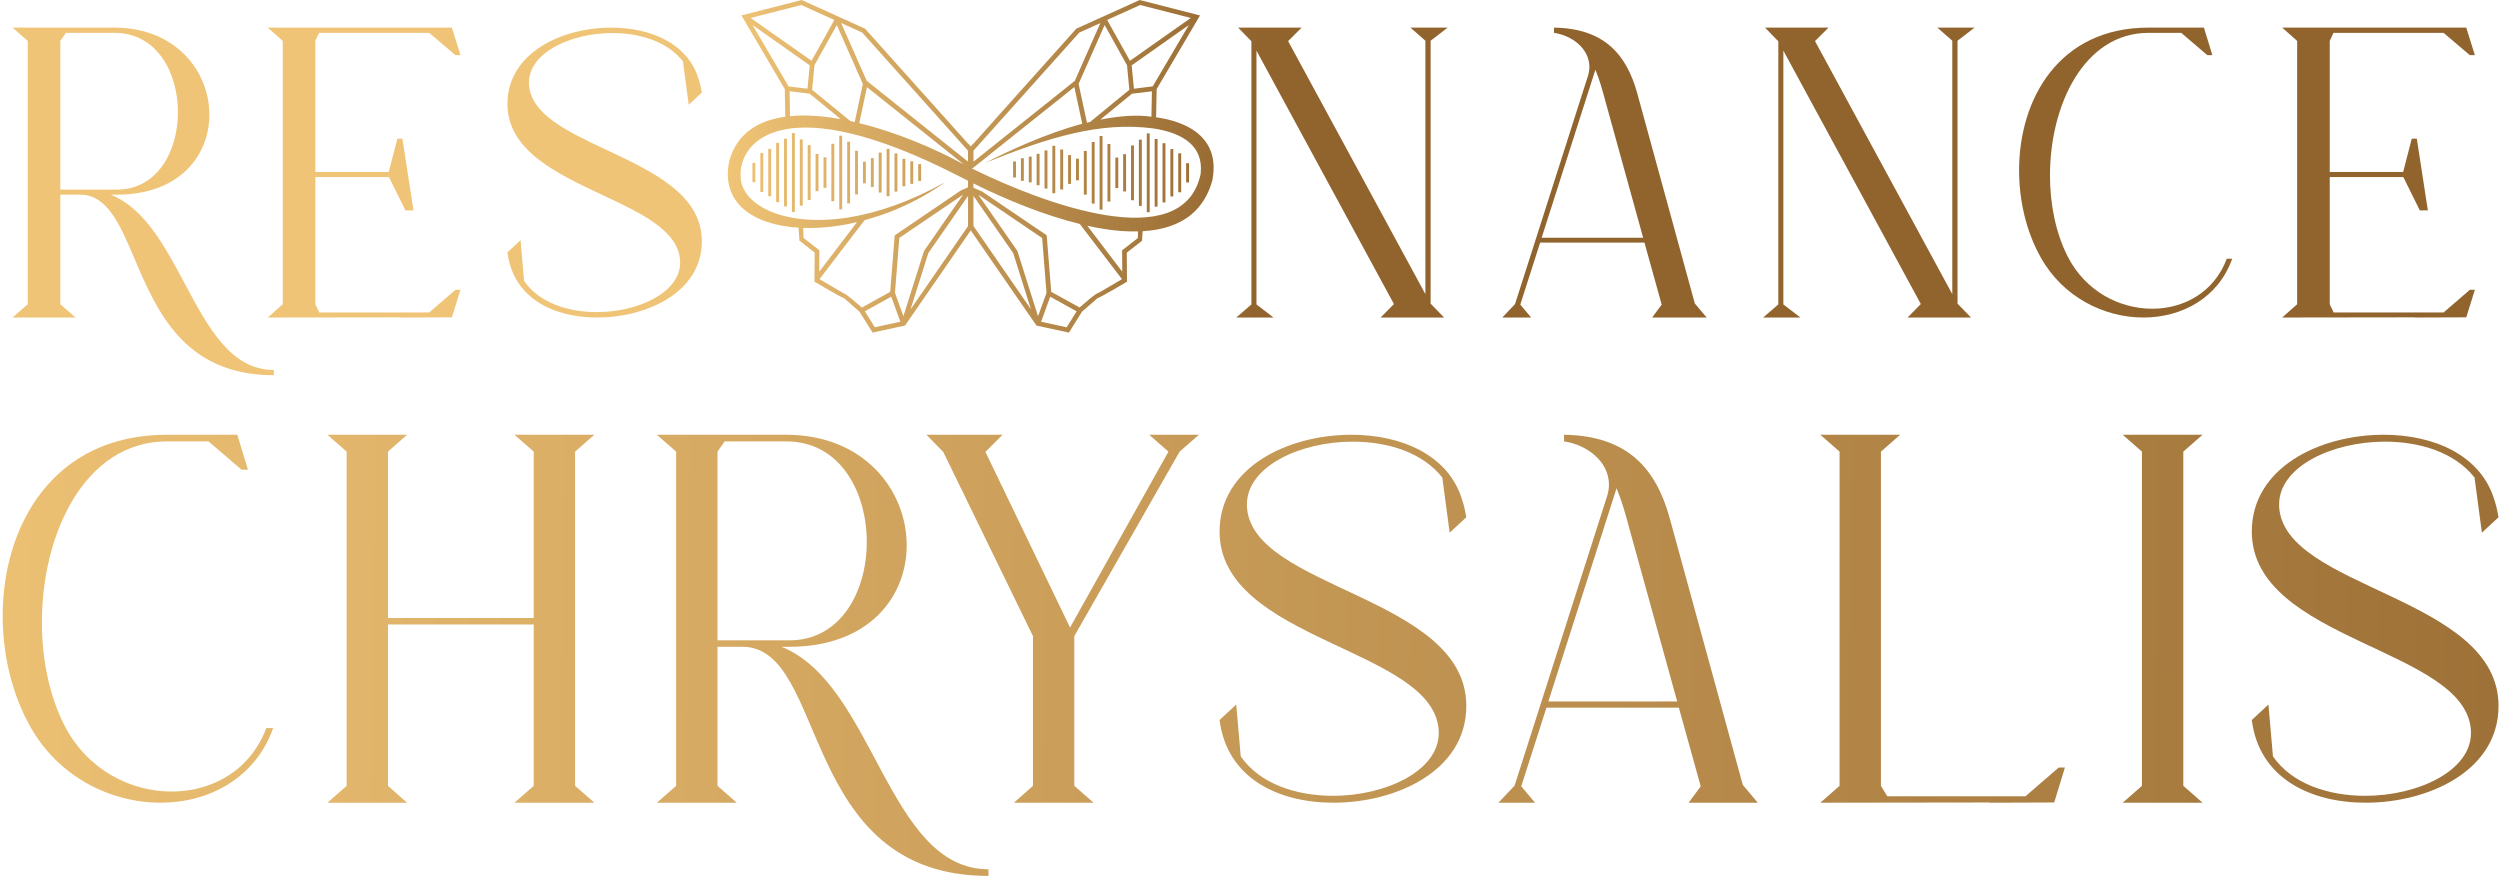 <svg xmlns="http://www.w3.org/2000/svg" width="796" height="279" viewBox="0 0 796 279" fill="none"><path fill-rule="evenodd" clip-rule="evenodd" d="M42.831 82.384C49.869 98.911 58.622 119.467 87.184 119.467V117.797C73.503 117.797 66.269 104.242 58.831 90.303C52.491 78.422 46.002 66.264 35.246 61.983H37.214C57.25 61.983 66.671 49.401 66.671 36.521C66.671 22.866 56.117 8.793 36.379 8.793H4L8.83 13.027V96.867L4 101.101H24.036L19.206 96.867V61.983H25.467C34.145 61.983 38.1 71.273 42.831 82.384ZM56.654 35.686C56.654 48.089 50.154 60.373 37.214 60.373H19.206V13.027L20.995 10.463H36.498C49.975 10.463 56.654 23.164 56.654 35.686Z" fill="url(#paint0_linear_7563_927)"></path><path d="M127.595 101.101V101.041L85.258 101.101L90.028 96.867V13.027L85.258 8.793H143.874L146.617 17.559H145.007L136.659 10.463H101.597L100.404 13.027V54.768H123.779L126.522 44.154H128.132L131.65 66.992H129.086L123.839 56.378H100.404V96.867L101.656 99.491H136.659L145.007 92.275H146.617L143.874 101.041L127.595 101.101Z" fill="url(#paint1_linear_7563_927)"></path><path d="M161.57 80.349C163.419 95.078 176.418 101.101 190.133 101.101C205.876 101.101 223.467 93.11 223.467 76.831C223.467 61.978 207.813 54.633 193.201 47.775C180.651 41.886 168.869 36.357 168.428 26.742V26.265C168.428 16.783 181.725 10.522 194.963 10.522C203.729 10.522 212.495 13.206 217.444 19.526L219.292 33.361L223.467 29.485C223.228 28.113 222.93 26.682 222.513 25.43C219.173 13.802 207.068 8.793 194.665 8.793C178.446 8.793 161.57 17.141 161.57 33.062C161.57 47.901 177.192 55.229 191.783 62.074C204.341 67.965 216.136 73.498 216.549 83.152V83.629C216.549 93.11 203.252 99.371 190.014 99.371C180.831 99.371 171.648 96.39 166.877 89.473L165.744 76.473L161.57 80.349Z" fill="url(#paint2_linear_7563_927)"></path><path d="M459.807 101.101H439.592L443.826 96.807L400.057 16.128V96.927L405.484 101.101H393.617L398.447 96.927V13.146L394.214 8.793H414.428L410.135 13.086L453.844 93.647V12.967L449.073 8.793H460.94L455.513 12.967V96.629L455.573 96.748L459.807 101.101Z" fill="url(#paint3_linear_7563_927)"></path><path fill-rule="evenodd" clip-rule="evenodd" d="M521.27 29.604C517.811 17.141 510.596 9.031 494.794 8.793V10.463C500.518 11.297 506.064 15.472 506.064 21.315C506.064 22.269 505.885 23.343 505.527 24.416L482.391 96.807L478.336 101.101H487.519L484.06 96.986L490.381 77.249H523.595L529.081 96.986L526.04 101.101H543.393L539.636 96.629L521.27 29.604ZM490.858 75.698L507.972 22.21C509.284 25.37 510.298 28.948 511.192 32.347L523.178 75.698H490.858Z" fill="url(#paint4_linear_7563_927)"></path><path d="M627.573 101.101H607.358L611.592 96.807L567.823 16.128V96.927L573.249 101.101H561.383L566.213 96.927V13.146L561.979 8.793H582.194L577.9 13.086L621.609 93.647V12.967L616.839 8.793H628.706L623.279 12.967V96.629L623.339 96.748L627.573 101.101Z" fill="url(#paint5_linear_7563_927)"></path><path d="M649.732 81.9C656.828 94.661 670.007 101.101 682.47 101.101C694.753 101.101 706.322 94.84 710.734 82.377H709.005C705.01 93.051 695.35 98.298 685.272 98.298C674.837 98.298 663.984 92.752 658.319 81.602C654.563 74.207 652.714 65.084 652.714 55.841C652.714 33.42 663.567 10.522 684.02 10.463H694.515L702.804 17.559H704.414L701.73 8.793H684.02C655.695 8.793 642.875 31.393 642.875 54.231C642.875 64.011 645.201 73.79 649.732 81.9Z" fill="url(#paint6_linear_7563_927)"></path><path d="M768.978 101.041V101.101L785.257 101.041L788 92.275H786.39L778.042 99.491H743.039L741.787 96.867V56.378H765.221L770.469 66.992H773.033L769.515 44.154H767.905L765.162 54.768H741.787V13.027L742.979 10.463H778.042L786.39 17.559H788L785.257 8.793H726.641L731.411 13.027V96.867L726.641 101.101L768.978 101.041Z" fill="url(#paint7_linear_7563_927)"></path><path d="M367.051 27.498L361.043 28.247L360.328 20.805L378.523 7.976L367.026 27.498H367.051ZM366.771 29.06L366.615 37.158C366.448 37.134 366.292 37.114 366.135 37.104C365.655 37.05 365.175 36.982 364.686 36.948H364.676C360.21 36.6 355.329 37.104 350.334 38.098L360.416 29.843L366.776 29.074L366.767 29.065L366.771 29.06ZM363.031 1.596L379.144 5.714L359.77 19.355L352.518 6.346L363.036 1.591L363.031 1.596ZM358.83 20.76H358.839L359.584 28.58L347.118 38.808C346.77 38.887 346.437 38.975 346.094 39.078L343.431 26.695L351.71 7.976L358.83 20.76ZM309.95 47.979L343.631 10.385L350.349 7.349L342.216 25.735L309.959 51.47V47.989L309.95 47.979ZM274.525 10.375L308.206 47.969V51.451L275.949 25.715L267.817 7.33L274.534 10.366L274.525 10.375ZM306.894 52.352C296.92 46.941 285.012 42.011 273.599 39.2L276.038 27.752L306.889 52.361V52.352H306.894ZM274.725 26.705H274.735L272.14 38.852C272.062 38.828 271.993 38.818 271.915 38.798C271.523 38.71 271.146 38.622 270.754 38.544L258.577 28.595L259.321 20.775L266.441 7.991L274.72 26.709L274.725 26.705ZM267.63 37.898C267.351 37.863 267.072 37.819 266.808 37.775C266.529 37.731 266.26 37.687 265.985 37.643C262.44 37.075 259.008 36.772 255.757 36.772C254.317 36.772 252.902 36.84 251.546 36.972L251.414 29.05L257.774 29.819L267.645 37.898H267.63ZM255.13 1.596L265.647 6.351L258.396 19.36L239.016 5.714L255.13 1.596ZM239.619 7.976L257.813 20.805L257.098 28.247L251.091 27.522L239.619 7.976ZM255.85 75.756L255.737 72.564C256.575 72.598 257.422 72.608 258.288 72.598C261.162 72.554 264.149 72.309 267.234 71.829C269.095 71.55 270.965 71.183 272.86 70.723L260.849 86.508L260.893 79.693L255.845 75.756H255.85ZM268.688 93.393H268.698C268.566 93.393 262.646 89.892 260.932 88.873L275.274 70.101C281.678 68.382 288.176 65.763 294.306 62.247C296.543 60.964 298.752 59.569 300.867 58.051C289.522 64.377 279.093 67.824 270.049 69.254C249.259 72.525 235.853 64.96 235.809 56.166C235.241 44.718 250.258 27.797 305.484 56.166C305.651 56.254 305.807 56.332 305.974 56.411C306.14 56.489 306.297 56.577 306.463 56.655C306.752 56.812 307.066 56.969 307.379 57.126C307.658 57.272 307.937 57.405 308.216 57.561V59.647L305.998 60.597L284.87 74.933L283.431 92.937L274.407 97.922C273.247 96.894 269.261 93.412 268.678 93.412L268.688 93.393ZM278.54 104.179L275.362 99.116L283.774 94.455L286.672 102.431L278.54 104.184V104.179ZM287.652 100.678L284.954 93.226L286.344 75.756L306.654 61.978L294.218 79.884L287.642 100.678H287.652ZM289.923 98.48L295.574 80.589L308.221 62.384V71.991L289.938 98.485H289.928L289.923 98.48ZM330.005 103.67L340.346 105.903L344.493 99.254C345.159 98.661 349.419 94.915 349.463 94.915C350.021 94.915 358.453 89.931 358.467 89.906L358.834 89.696L358.766 80.437L363.623 76.642L363.814 73.621C369.974 73.264 375.345 71.624 379.37 68.245C382.425 65.689 384.716 62.154 386.019 57.414C387.625 49.091 384.335 43.582 378.185 40.356L378.195 40.365C376.28 39.371 374.106 38.578 371.697 38.01C370.551 37.731 369.347 37.521 368.108 37.339L368.275 28.369L382.082 4.921L362.874 0L362.629 0.113L342.696 9.127C342.383 9.474 342.074 9.832 341.761 10.175L340.503 11.58C332.478 20.55 324.448 29.505 316.413 38.475H316.403V38.51L309.94 45.727V45.673L309.093 46.623L308.236 45.673V45.742L301.773 38.524C297.395 33.628 293.003 28.741 288.611 23.845C284.219 18.949 279.822 14.038 275.44 9.141L255.507 0.113L255.262 0L236.064 4.906L249.872 28.355L250.028 37.158C249.235 37.271 248.447 37.393 247.688 37.56C244.559 38.231 241.758 39.322 239.374 40.938C235.995 43.249 233.488 46.593 232.196 51.211C229.4 64.519 239.628 71.604 254.259 72.495C254.337 73.744 254.538 76.632 254.538 76.632L259.395 80.427L259.326 89.686L259.694 89.897C259.85 89.985 268.14 94.906 268.698 94.906C268.742 94.906 272.997 98.651 273.668 99.244L277.815 105.893L288.156 103.66C293.336 96.164 308.515 74.189 309.083 73.362C309.083 73.362 327.41 99.915 330.01 103.66L330.005 103.67ZM309.95 71.976V62.37L322.597 80.584L328.247 98.465L309.964 71.971H309.954L309.95 71.976ZM323.943 79.908L311.497 62.002L331.812 75.781L333.207 93.251L330.509 100.703L323.933 79.908H323.943ZM339.621 104.214L331.488 102.451L334.387 94.475L342.799 99.136L339.621 104.214ZM349.458 93.393C348.89 93.393 344.89 96.874 343.729 97.897L334.705 92.913L333.266 74.909L312.731 60.989L309.935 59.784V58.403C320.643 63.716 332.575 68.553 343.808 71.31L357.224 88.878C355.51 89.906 349.59 93.397 349.458 93.397V93.393ZM362.291 75.8L357.277 79.693L357.322 86.508L346.202 71.883C349.913 72.71 353.522 73.278 356.964 73.548C358.8 73.68 360.597 73.714 362.335 73.68L362.291 75.8ZM382.317 55.231C376.814 82.082 330.896 64.034 310.983 54.393C310.728 54.271 310.469 54.148 310.224 54.026C309.979 53.904 309.734 53.781 309.479 53.669C309.847 53.414 310.082 53.233 310.336 53.042C310.449 52.964 310.562 52.876 310.694 52.773L314.684 49.58L316.168 48.386L342.074 27.713L344.581 39.406C332.972 42.549 321.426 47.896 313.774 51.833C333.55 43.856 350.251 38.568 367.432 40.923H367.379C376.784 42.373 383.189 46.589 382.298 55.191H382.307L382.317 55.226V55.231Z" fill="url(#paint8_linear_7563_927)"></path><path fill-rule="evenodd" clip-rule="evenodd" d="M252.152 42.391H253.077V67.504H252.152V42.391ZM270.67 45.133H269.744V64.757H270.67V45.133ZM264.711 45.779H265.636V64.086H264.711V45.779ZM273.177 48.002H272.251V61.903H273.177V48.002ZM275.693 51.493H274.768V58.377H275.693V51.493ZM257.176 46.215H258.101V63.66H257.176V46.215ZM240.504 51.88H239.578V58.005H240.504V51.88ZM262.214 50.078H263.139V59.807H262.214V50.078ZM248.054 45.5H247.128V64.365H248.054V45.5ZM244.621 47.409H245.547V62.48H244.621V47.409ZM243.02 48.736H242.095V61.139H243.02V48.736ZM277.285 50.357H278.21V59.528H277.285V50.357ZM260.608 49.006H259.682V60.874H260.608V49.006ZM255.584 44.388H254.659V65.482H255.584V44.388ZM249.635 44.173H250.561V65.727H249.635V44.173ZM268.143 43.213H267.218V66.662H268.143V43.213ZM357.614 49.094H358.539V60.962H357.614V49.094ZM356.052 50.161H355.127V59.89H356.052V50.161ZM360.121 46.308H361.046V63.753H360.121V46.308ZM353.545 45.857H352.62V64.165H353.545V45.857ZM345.099 48.066H346.024V61.966H345.099V48.066ZM280.707 48.57H279.782V61.31H280.707V48.57ZM350.113 43.291H351.038V66.74H350.113V43.291ZM363.548 44.467H362.623V65.56H363.548V44.467ZM377.664 51.963H378.59V58.088H377.664V51.963ZM376.088 48.815H375.162V61.217H376.088V48.815ZM370.149 45.593H371.074V64.458H370.149V45.593ZM368.567 44.241H367.642V65.795H368.567V44.241ZM372.656 47.478H373.581V62.549H372.656V47.478ZM366.06 42.454H365.135V67.568H366.06V42.454ZM347.606 45.201H348.531V64.826H347.606V45.201ZM293.286 52.262H292.361V57.618H293.286V52.262ZM322.561 51.415H323.487V56.512H322.561V51.415ZM290.769 51.361H289.844V58.534H290.769V51.361ZM342.597 50.533H343.522V57.417H342.597V50.533ZM283.224 47.385H282.299V62.48H283.224V47.385ZM284.81 48.859H285.736V61.007H284.81V48.859ZM288.262 50.568H287.337V59.303H288.262V50.568ZM325.058 50.362H325.984V57.579H325.058V50.362ZM328.486 49.862H327.56V58.059H328.486V49.862ZM335.076 46.43H336.002V61.526H335.076V46.43ZM341.015 49.383H340.09V58.553H341.015V49.383ZM337.578 47.61H338.504V60.341H337.578V47.61ZM333.504 47.899H332.579V60.047H333.504V47.899ZM330.067 48.981H330.993V58.974H330.067V48.981Z" fill="url(#paint9_linear_7563_927)"></path><path d="M51.105 255.584C35.288 255.584 18.561 247.41 9.555 231.214C3.803 220.921 0.852 208.509 0.852 196.097C0.852 167.11 17.123 138.426 53.073 138.426H75.551L78.957 149.551H76.914L66.394 140.545H53.073C27.114 140.621 13.339 169.683 13.339 198.14C13.339 209.871 15.685 221.451 20.454 230.835C27.644 244.988 41.418 252.027 54.663 252.027C67.453 252.027 79.714 245.367 84.785 231.819H86.98C81.379 247.637 66.696 255.584 51.105 255.584Z" fill="url(#paint10_linear_7563_927)"></path><path d="M189.238 255.584H163.808L169.938 250.21V198.821H123.544V250.21L129.599 255.584H104.245L110.375 250.21V143.799L104.245 138.426H129.599L123.544 143.799V196.778H169.938V143.799L163.808 138.426H189.238L183.107 143.799V250.21L189.238 255.584Z" fill="url(#paint11_linear_7563_927)"></path><path d="M314.731 278.895C254.108 278.895 263.796 205.936 236.398 205.936H228.452V250.21L234.582 255.584H209.152L215.283 250.21V143.799L209.152 138.426H250.249C275.3 138.426 288.696 156.287 288.696 173.619C288.696 189.966 276.738 205.936 251.308 205.936H248.811C278.479 217.742 282.565 276.775 314.731 276.775V278.895ZM251.308 203.892C267.731 203.892 275.981 188.301 275.981 172.559C275.981 156.666 267.504 140.545 250.4 140.545H230.722L228.452 143.799V203.892H251.308Z" fill="url(#paint12_linear_7563_927)"></path><path d="M348.193 255.584H322.839L328.894 250.21V202.53L300.361 143.951L294.987 138.426H319.206L313.757 143.875L340.7 199.805L372.033 143.799L365.903 138.426H381.721L375.59 143.799L342.062 202.53V250.21L348.193 255.584Z" fill="url(#paint13_linear_7563_927)"></path><path d="M424.567 255.584C407.16 255.584 390.661 247.94 388.315 229.246L393.613 224.327L395.051 240.826C401.105 249.605 412.761 253.389 424.416 253.389C441.218 253.389 458.095 245.442 458.095 233.409V232.803C456.96 206.314 388.315 204.271 388.315 169.229C388.315 149.021 409.733 138.426 430.319 138.426C446.062 138.426 461.425 144.783 465.664 159.542C466.193 161.131 466.572 162.947 466.875 164.688L461.577 169.607L459.23 152.049C452.949 144.026 441.823 140.621 430.698 140.621C413.896 140.621 397.019 148.567 397.019 160.601V161.207C398.229 187.62 466.875 189.739 466.875 224.781C466.875 245.442 444.548 255.584 424.567 255.584Z" fill="url(#paint14_linear_7563_927)"></path><path d="M497.99 138.426C518.046 138.729 527.204 149.021 531.594 164.839L554.904 249.908L559.672 255.584H537.648L541.508 250.362L534.545 225.311H492.39L484.367 250.362L488.757 255.584H477.102L482.248 250.135L511.613 158.255C512.067 156.893 512.294 155.53 512.294 154.319C512.294 146.902 505.256 141.604 497.99 140.545V138.426ZM514.716 155.455L492.995 223.343H534.016L518.803 168.321C517.668 164.007 516.381 159.466 514.716 155.455Z" fill="url(#paint15_linear_7563_927)"></path><path d="M633.474 255.584V255.508L579.587 255.584L585.717 250.21V143.799L579.587 138.426H605.017L598.886 143.799V250.21L600.93 253.541H644.902L655.498 244.383H657.465L654.06 255.508L633.474 255.584Z" fill="url(#paint16_linear_7563_927)"></path><path d="M701.296 255.584H675.866L681.997 250.21V143.799L675.866 138.426H701.296L695.166 143.799V250.21L701.296 255.584Z" fill="url(#paint17_linear_7563_927)"></path><path d="M753.225 255.584C735.817 255.584 719.318 247.94 716.972 229.246L722.27 224.327L723.708 240.826C729.763 249.605 741.418 253.389 753.073 253.389C769.875 253.389 786.752 245.442 786.752 233.409V232.803C785.617 206.314 716.972 204.271 716.972 169.229C716.972 149.021 738.391 138.426 758.977 138.426C774.719 138.426 790.083 144.783 794.321 159.542C794.851 161.131 795.229 162.947 795.532 164.688L790.234 169.607L787.888 152.049C781.606 144.026 770.48 140.621 759.355 140.621C742.553 140.621 725.676 148.567 725.676 160.601V161.207C726.887 187.62 795.532 189.739 795.532 224.781C795.532 245.442 773.205 255.584 753.225 255.584Z" fill="url(#paint18_linear_7563_927)"></path><defs><linearGradient id="paint0_linear_7563_927" x1="232.61" y1="54.189" x2="399.801" y2="57.098" gradientUnits="userSpaceOnUse"><stop stop-color="#F0C476"></stop><stop offset="1" stop-color="#91642E"></stop></linearGradient><linearGradient id="paint1_linear_7563_927" x1="232.61" y1="54.189" x2="399.801" y2="57.098" gradientUnits="userSpaceOnUse"><stop stop-color="#F0C476"></stop><stop offset="1" stop-color="#91642E"></stop></linearGradient><linearGradient id="paint2_linear_7563_927" x1="232.61" y1="54.189" x2="399.801" y2="57.098" gradientUnits="userSpaceOnUse"><stop stop-color="#F0C476"></stop><stop offset="1" stop-color="#91642E"></stop></linearGradient><linearGradient id="paint3_linear_7563_927" x1="232.61" y1="54.189" x2="399.801" y2="57.098" gradientUnits="userSpaceOnUse"><stop stop-color="#F0C476"></stop><stop offset="1" stop-color="#91642E"></stop></linearGradient><linearGradient id="paint4_linear_7563_927" x1="232.61" y1="54.189" x2="399.801" y2="57.098" gradientUnits="userSpaceOnUse"><stop stop-color="#F0C476"></stop><stop offset="1" stop-color="#91642E"></stop></linearGradient><linearGradient id="paint5_linear_7563_927" x1="232.61" y1="54.189" x2="399.801" y2="57.098" gradientUnits="userSpaceOnUse"><stop stop-color="#F0C476"></stop><stop offset="1" stop-color="#91642E"></stop></linearGradient><linearGradient id="paint6_linear_7563_927" x1="232.61" y1="54.189" x2="399.801" y2="57.098" gradientUnits="userSpaceOnUse"><stop stop-color="#F0C476"></stop><stop offset="1" stop-color="#91642E"></stop></linearGradient><linearGradient id="paint7_linear_7563_927" x1="232.61" y1="54.189" x2="399.801" y2="57.098" gradientUnits="userSpaceOnUse"><stop stop-color="#F0C476"></stop><stop offset="1" stop-color="#91642E"></stop></linearGradient><linearGradient id="paint8_linear_7563_927" x1="232.61" y1="54.189" x2="399.801" y2="57.098" gradientUnits="userSpaceOnUse"><stop stop-color="#F0C476"></stop><stop offset="1" stop-color="#91642E"></stop></linearGradient><linearGradient id="paint9_linear_7563_927" x1="232.61" y1="54.189" x2="399.801" y2="57.098" gradientUnits="userSpaceOnUse"><stop stop-color="#F0C476"></stop><stop offset="1" stop-color="#91642E"></stop></linearGradient><linearGradient id="paint10_linear_7563_927" x1="-36" y1="190.077" x2="923.9" y2="202.147" gradientUnits="userSpaceOnUse"><stop stop-color="#F0C476"></stop><stop offset="1" stop-color="#91642E"></stop></linearGradient><linearGradient id="paint11_linear_7563_927" x1="-36" y1="190.077" x2="923.9" y2="202.147" gradientUnits="userSpaceOnUse"><stop stop-color="#F0C476"></stop><stop offset="1" stop-color="#91642E"></stop></linearGradient><linearGradient id="paint12_linear_7563_927" x1="-36" y1="190.077" x2="923.9" y2="202.147" gradientUnits="userSpaceOnUse"><stop stop-color="#F0C476"></stop><stop offset="1" stop-color="#91642E"></stop></linearGradient><linearGradient id="paint13_linear_7563_927" x1="-36" y1="190.077" x2="923.9" y2="202.147" gradientUnits="userSpaceOnUse"><stop stop-color="#F0C476"></stop><stop offset="1" stop-color="#91642E"></stop></linearGradient><linearGradient id="paint14_linear_7563_927" x1="-36" y1="190.077" x2="923.9" y2="202.147" gradientUnits="userSpaceOnUse"><stop stop-color="#F0C476"></stop><stop offset="1" stop-color="#91642E"></stop></linearGradient><linearGradient id="paint15_linear_7563_927" x1="-36" y1="190.077" x2="923.9" y2="202.147" gradientUnits="userSpaceOnUse"><stop stop-color="#F0C476"></stop><stop offset="1" stop-color="#91642E"></stop></linearGradient><linearGradient id="paint16_linear_7563_927" x1="-36" y1="190.077" x2="923.9" y2="202.147" gradientUnits="userSpaceOnUse"><stop stop-color="#F0C476"></stop><stop offset="1" stop-color="#91642E"></stop></linearGradient><linearGradient id="paint17_linear_7563_927" x1="-36" y1="190.077" x2="923.9" y2="202.147" gradientUnits="userSpaceOnUse"><stop stop-color="#F0C476"></stop><stop offset="1" stop-color="#91642E"></stop></linearGradient><linearGradient id="paint18_linear_7563_927" x1="-36" y1="190.077" x2="923.9" y2="202.147" gradientUnits="userSpaceOnUse"><stop stop-color="#F0C476"></stop><stop offset="1" stop-color="#91642E"></stop></linearGradient></defs></svg>